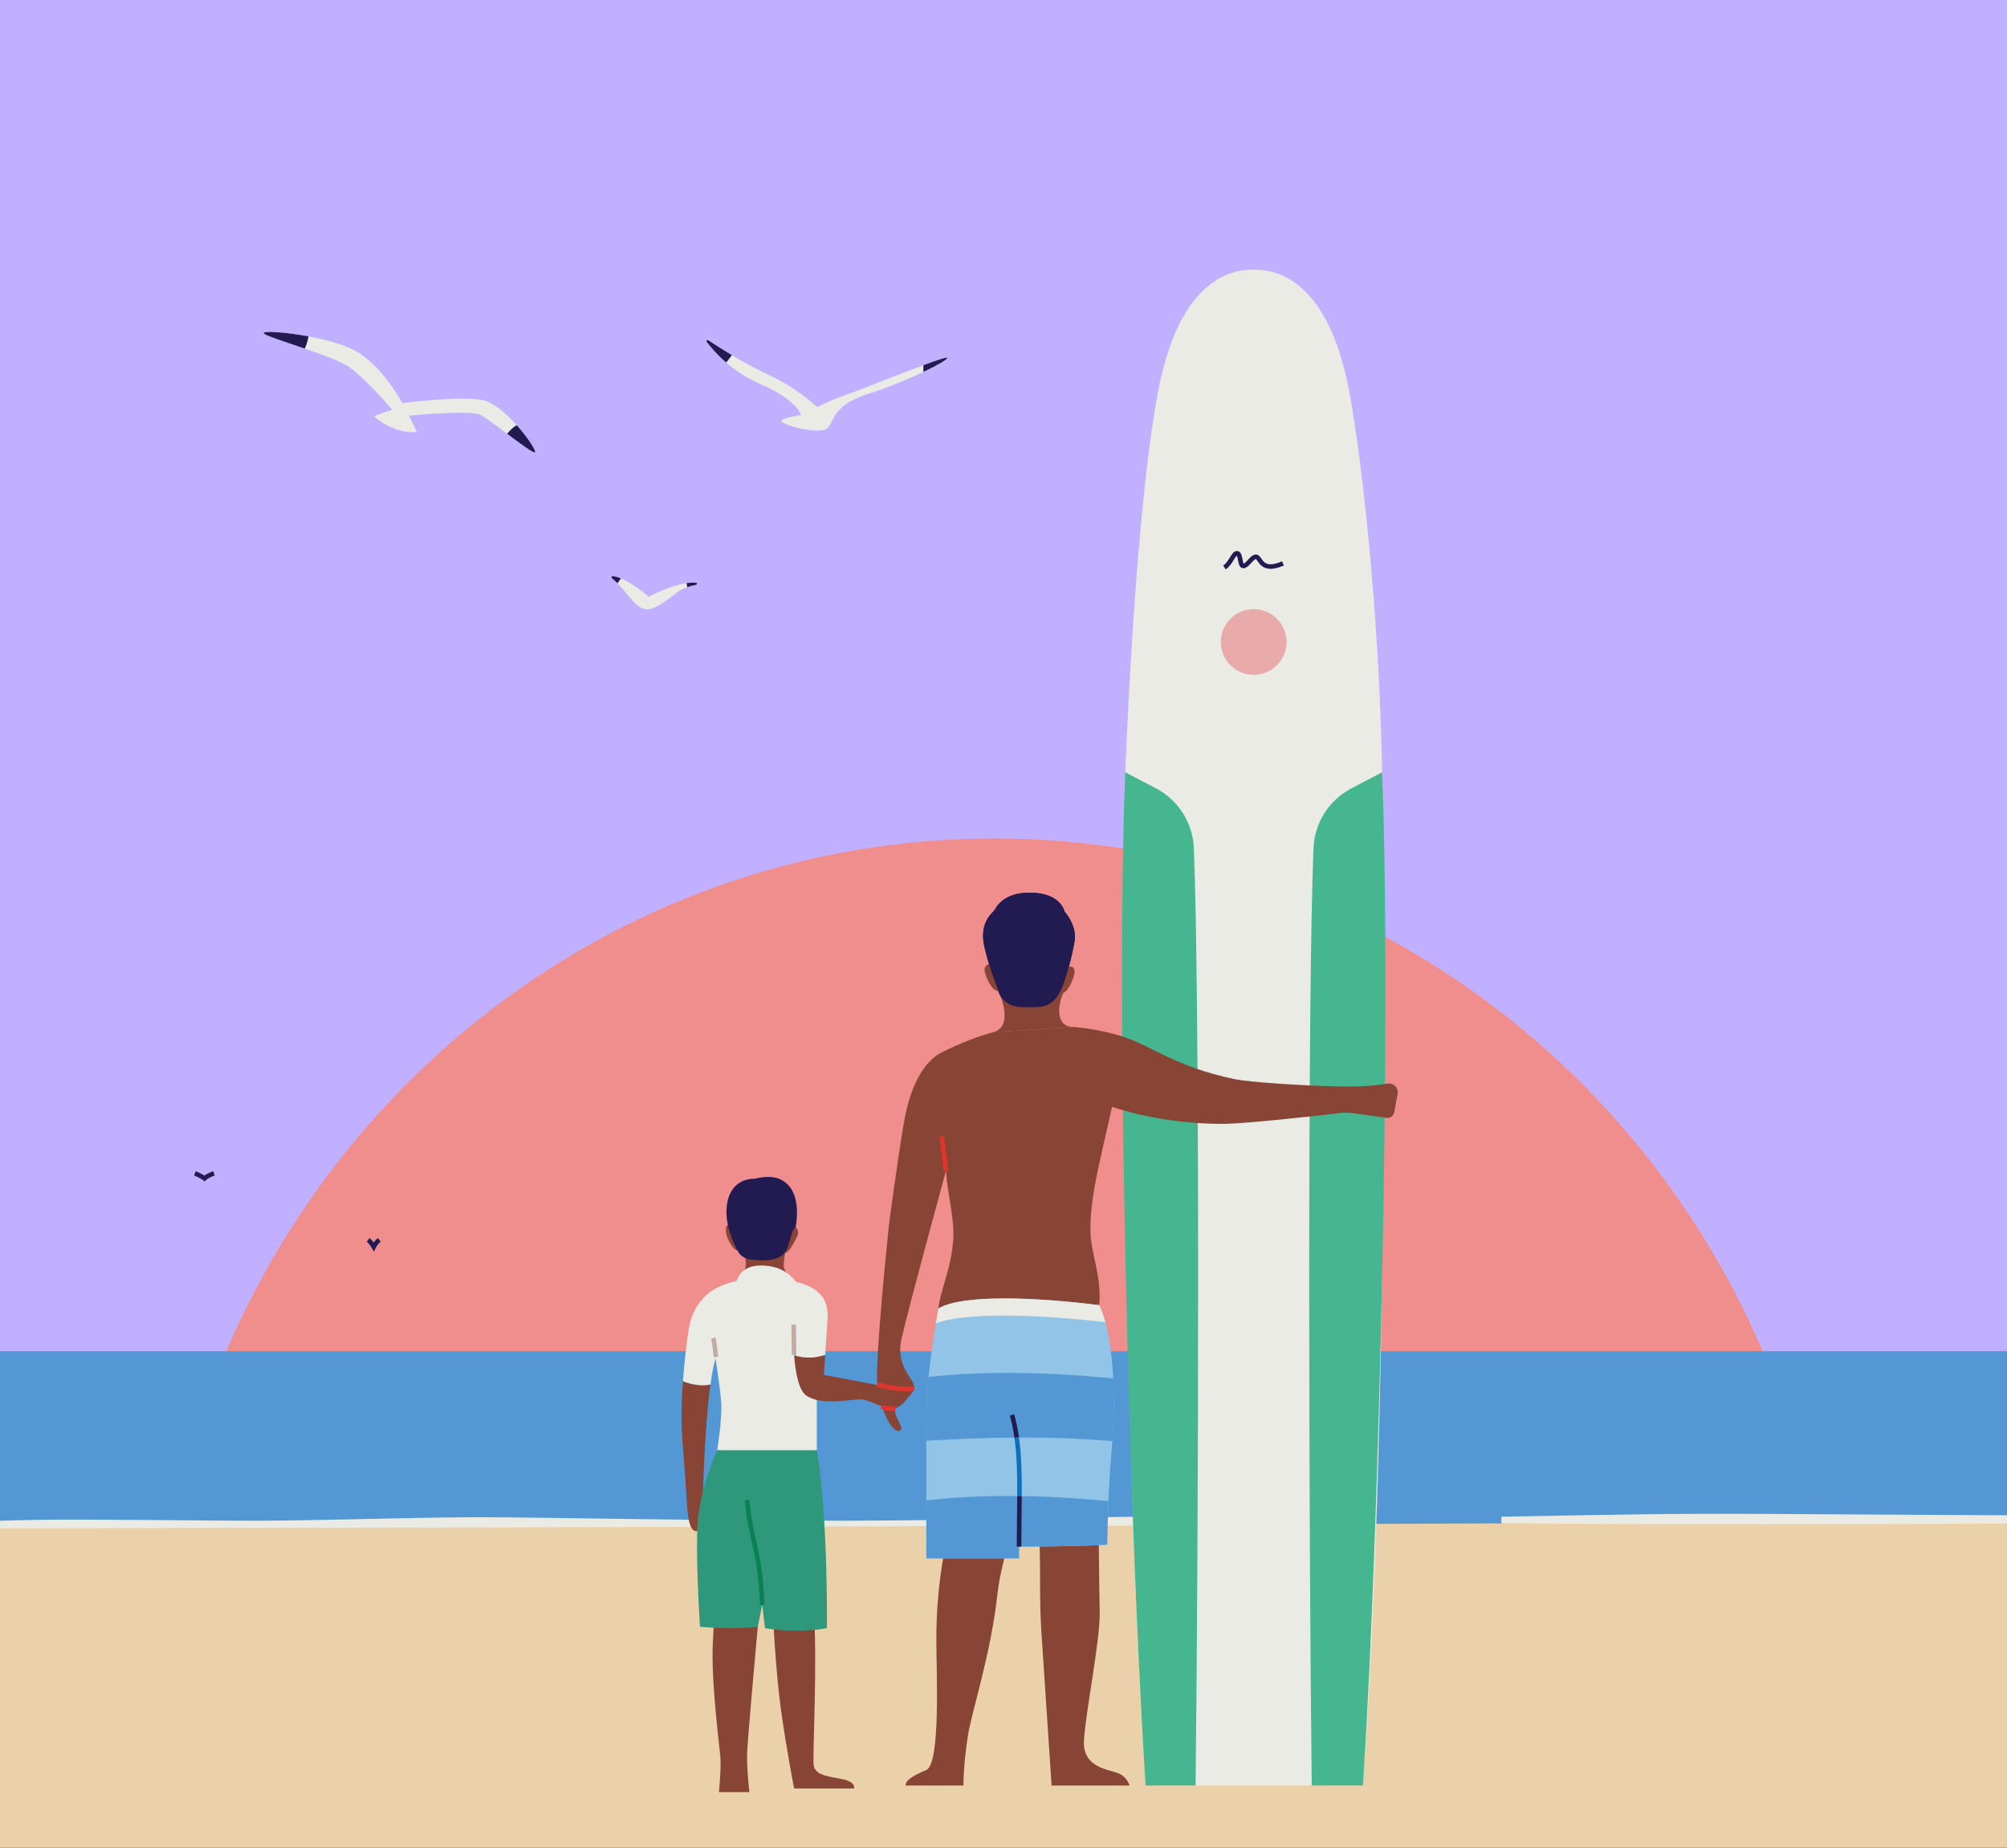 <svg fill="none" height="325" viewBox="0 0 353 325" width="353" xmlns="http://www.w3.org/2000/svg"><rect x="0" y="0" width="353" height="325" fill="#333333" stroke="none"/><path d="m662.619-96.506h-962.832v347.12h962.832z" fill="#c0b0ff"></path><path d="m317.263 258.759h-284.709c16.811-64.086 74.177-111.278 142.356-111.278s125.542 47.192 142.353 111.278z" fill="#f08e8e"></path><path d="m64.754 218.083s.521.406.983 1.213c0 0 .346-.752.983-1.213" stroke="#221b52" stroke-miterlimit="10" stroke-width=".8"></path><path d="m34.283 206.387s.887.296 1.679.882c0 0 .592-.546 1.679-.882" stroke="#221b52" stroke-miterlimit="10" stroke-width=".8"></path><path d="m662.619 237.75h-962.832v207.179h962.832z" fill="#ebd1aa"></path><path d="m478.747 237.663h-778.96v31.536s431.875-.625 609.801-1.431c196.331-.889 273.886-6.526 276.192-17.313 1.72-8.056-54.9-12.79-107.028-12.79z" fill="#5398d4"></path><path d="m406.35 265.026c-8.362.457-31.89 1.416-44.287 1.491-12.398.074-49.953-.306-62.912-.255-12.954.05-29.223.413-35.093.511v1.179s59.372.393 114.368-.183c54.996-.577 128.942-3.866 128.942-3.866v-1.429c-17.457.446-19.693 1.005-33.905 1.698-16.043.782-58.751.399-67.113.855z" fill="#ebebe6"></path><path d="m199.968 266.776c-7.35.052-28.771.624-50.298.701-16.319.061-37.234-.291-52.053-.487-6.432-.086-11.711-.141-14.97-.122-11.501.07-26.32.57-36.296.609-9.976.04-30.34-.319-39.906-.152-7.69.135-24.871.831-28.13.668v.852s106.262-.15 135.038-.269c26.601-.109 125.332-.312 125.332-.312v-1.154s-31.373-.386-38.722-.334z" fill="#ebebe6"></path><path d="m130.057 224.441s1.377-.739 1.092-2.688c-.286-1.949-1.464-1.847-1.464-1.847-.893.128-3.102-4.121-1.419-4.565l11.672.439s.796.719.24 1.765c-.556 1.045-1.403 2.846-2.061 2.78 0 0-.266 1.224-.271 2.188s.755 2.137 1.964 2.597" fill="#884536"></path><path d="m132.74 207.328s-3.82-.291-4.759 3.897c-.755 3.377.74 6.871 1.704 8.687.724 1.367 1.652 1.632 3.642 1.755 1.143.071 4.27.178 5.152-2.117.633-1.648.658-2.964 1.464-3.76 0 0 1.066-4.927-1.342-7.386-1.096-1.117-2.744-1.857-5.856-1.071z" fill="#221b52"></path><path d="m124.956 243.515c-1.02 7.453-1.301 18.772-1.301 18.772l-1.04 7.045c-1.587.056-1.699-3.035-1.949-7.3-.27-4.621-.831-9.661-.796-13.048.016-1.878.102-3.949.255-6.05 0 0 2.332 1.096 4.831.586z" fill="#884536"></path><path d="m139.98 225.441c-.694-.949-2.127-2.367-4.657-2.74-3.459-.51-5.137.725-5.759 2.597-1.413.326-2.561.775-3.454 1.219-1.892.944-4.305 3.132-4.963 7.218-.444 2.76-.796 6.004-1.021 9.192 0 0 2.332 1.097 4.831.587.25-1.837.546-3.428.893-4.571.398 2.607.949 6.433 1.02 8.132.112 2.698-.719 8.003-.719 8.003s13.314 1.107 17.512 0v-16.4c.469-.071.964-.184 1.479-.347.128-1.989.286-4.438.403-6.269.189-2.898-.744-5.453-5.575-6.611z" fill="#ebebe6"></path><path d="m176.916 273.03s-1.138 4.111-1.469 7.243c-1.118 10.488-4.581 20.915-5.214 25.067-.857 5.662-.77 8.713-.77 8.713h-10.177c0-.888 1.01-1.617 3.632-2.729 2.479-1.051 1.816-16.523 1.77-22.302-.087-11.912 2.255-19.701 2.255-19.701" fill="#884536"></path><path d="m182.645 268.863c.505 4.427.082 11.849.505 17.961.388 5.647 1.709 25.929 1.811 27.23h13.686s-.296-1.414-1.857-2.117c-1.56-.704-6.391-.908-6.141-5.734.25-4.831 2.867-17.711 2.77-22.542-.102-4.831-.199-17.109-.199-17.109l-10.565 2.316z" fill="#884536"></path><path d="m125.692 283.003s-.189 3.77-.301 5.662c-.408 6.913 1.224 18.813 1.331 20.701.108 1.887-.265 5.846-.265 5.846h5.351s-.489-4.198-.403-6.82c.087-2.622 1.877-22.267 1.877-22.267z" fill="#884536"></path><path d="m135.969 284.366s.449 9.544 1.393 16.364c.943 6.82 2.31 13.85 2.31 13.85h10.55s.357-1.051-1.74-1.571c-2.096-.526-5.203-.526-5.382-2.622-.178-2.097.715-18.778.005-27.383-.709-8.606-7.136 1.362-7.136 1.362z" fill="#884536"></path><path d="m126.155 255.079s-3.371 7.177-3.535 14.253c-.163 7.075.5 16.798.5 16.798s5.305.551 10.167 0l.775-3.867.495 4.111s5.137 1.021 10.886 0c0 0 .219-19.583-1.77-31.295h-17.512z" fill="#2f977a"></path><path d="m239.736 314.054h-38.249c-.035-.566-.071-1.143-.107-1.724-.005-.113-.01-.225-.02-.347-.005-.143-.016-.291-.026-.444-.01-.082-.01-.158-.015-.24-.107-1.846-.255-4.463-.429-7.458-.01-.127-.015-.26-.02-.393-.015-.224-.026-.448-.036-.673-.015-.178-.02-.352-.03-.53-2.602-48.696-3.857-126.59-2.469-164.328.025-.607-.444-1.49-.419-2.082 1.317-32.081 3.643-57.428 6.203-69.049 3.653-16.543 11.544-19.343 15.987-19.343.133 0 .261.005.398.01.133-.005.266-.01.398-.01 4.443 0 12.34 2.8 15.982 19.343 2.122 9.621 5.698 39.142 6.203 69.049.01.5-.291 1.046-.286 1.546.898 54.49.827 121.172-3.065 176.673z" fill="#ebebe6"></path><path d="m210.287 314.054h-8.799c-.036-.567-.072-1.143-.107-1.725-.005-.112-.016-.229-.021-.346-.01-.148-.02-.296-.025-.444-.011-.082-.011-.158-.016-.24-.148-2.392-.29-4.882-.428-7.458-.01-.127-.015-.26-.021-.393-.015-.224-.025-.448-.035-.673-.016-.178-.021-.352-.031-.53-2.601-48.696-4.346-126.871-2.959-164.609.026-.607.046-1.209.072-1.801l5.377 2.811c3.948 2.066 6.503 6.07 6.682 10.524 1.071 25.669.842 119.31.311 164.884z" fill="#46b690"></path><path d="m230.716 314.054h9.014c3.01-47.527 4.994-138.108 3.357-178.213l-5.377 2.811c-3.953 2.066-6.504 6.07-6.682 10.524-1.072 25.669-.842 119.31-.312 164.884z" fill="#46b690"></path><path d="m215.358 99.811c1.158-.745 1.612-2.637 2.265-2.494.652.138.392 2.285 1.091 2.239s1.505-1.658 2.189-1.627c.836.036.811 2.913 4.749 1.163" stroke="#221b52" stroke-miterlimit="10" stroke-width=".8"></path><path d="m220.504 118.701c3.192 0 5.779-2.588 5.779-5.78 0-3.191-2.587-5.779-5.779-5.779s-5.78 2.588-5.78 5.779c0 3.192 2.588 5.78 5.78 5.78z" fill="#e9aaaa"></path><path d="m244.017 190.601c-1.591.25-4.096.541-7.029.51-7.754-.076-17.533-.826-19.68-1.27-10.856-2.249-14.631-5.912-20.048-7.585-7.065-2.184-13.523-1.781-13.523-1.781s-1.592-.448-7.789.791c-3.658.735-7.958 2.658-10.315 3.836-2.357 1.179-5.346 4.515-6.693 12.61-1.311 7.881-2.576 17.66-2.576 17.66s-2.504 23.71-2.061 28.133c.444 4.418 2.745 8.947 4.051 8.101.78-.505-1.449-2.877-.857-3.908.591-1.03 2.994-1.933 3.285-3.555.296-1.622-3.387-3.387-2.209-8.693 1.178-5.305 7.81-29.494 7.81-29.494.291 4.361 1.525 8.488 1.285 11.977-.362 5.3-2.387 9.345-2.611 12.212l28.285-.592c.429-5.3-1.474-9.003-1.545-12.916-.112-6.07 1.647-12.181 3.79-21.96 0 0 8.549 3.096 19.787 2.999 3.347-.03 15.921-1.341 19.992-1.882.851-.112 1.714-.112 2.565.005l5.959.822c.632.086 1.219-.342 1.336-.97l.633-3.484c.01-.974-.857-1.734-1.822-1.581z" fill="#884536"></path><path d="m195.653 253.471c-.025.327-.051.643-.081.944-.301 3.229-.49 6.662-.613 9.611-.183 4.366-.214 7.672-.214 7.672-5.887.341-15.512.342-15.512.342v2.071h-16.299s-.005-4.637-.01-10.213c0-3.428 0-7.208 0-10.483 0-2.04 0-3.882.005-5.325.006-1.699.159-3.77.378-5.897.607-5.821 1.734-12.039 1.734-12.039 4.224-2.571 17.477-1.974 28.286-.592 1.515 3.163 2.224 8.03 2.469 12.881.204 4.004.092 7.998-.148 11.028z" fill="#91c4e6"></path><path d="m195.654 253.472c-10.769-.908-21.701-.74-32.724-.056 0-2.041 0-3.882.005-5.326.005-1.699.158-3.77.378-5.897 10.044-1.102 20.98-.862 32.489.25.204 4.004.091 7.999-.148 11.029z" fill="#5398d4"></path><path d="m194.959 264.026c-.183 4.366-.214 7.672-.214 7.672-5.887.342-15.512.342-15.512.342v2.071h-16.299s-.005-4.637-.01-10.213c9.907-1.142 20.685-.943 32.035.128z" fill="#5398d4"></path><path d="m194.424 232.558c-11.1-1.291-24.501-1.877-29.816.219.26-1.602.443-2.622.443-2.622 4.224-2.566 17.477-1.969 28.286-.592.419.883.776 1.888 1.082 2.995z" fill="#ebebe6"></path><path d="m178.825 252.851c-.199-1.382-.469-2.708-.837-3.994" stroke="#221b52" stroke-miterlimit="10" stroke-width=".8"></path><path d="m179.314 263.143c.02-3.816-.051-7.192-.495-10.294" stroke="#0c70ba" stroke-miterlimit="10" stroke-width=".8"></path><path d="m179.233 272.04c.005-3.224.066-6.172.082-8.896" stroke="#221b52" stroke-miterlimit="10" stroke-width=".8"></path><path d="m131.404 263.807c.55 6.8 2.321 8.84 2.652 18.451" stroke="#0a8055" stroke-miterlimit="10" stroke-width=".8"></path><path d="m160.776 244.152c-.566 1.102-1.816 3.055-3.29 3.55-1.469.5-4.183-1.352-5.835-1.545-1.658-.194-7.009 1.265-9.846-.704-1.331-.924-1.902-4.046-2.132-7.096.434.163 2.622.888 5.474-.031-.128 1.985-.23 3.505-.23 3.505s9.845 1.841 11.697 2.219c2.556.53 4.157.097 4.157.097z" fill="#884536"></path><g stroke-miterlimit="10" stroke-width=".8"><path d="m154.292 243.509s3.673 1.204 6.484.643" stroke="#e0352f"></path><path d="m155.119 247.376s.704.597 2.367.326" stroke="#e0352f"></path><path d="m139.669 238.326s-.072-3.943-.077-5.351" stroke="#c1aba2"></path><path d="m125.446 235.352s.215.704.485 3.331" stroke="#c1aba2"></path><path d="m166.372 205.966-.745-6.07" stroke="#e0352f"></path></g><path d="m173.983 169.578s-1.122.194-.73 1.53c.388 1.342 1.316 3.24 2.337 3.194 0 0 2.989 6.091-.837 7.238l14.248-.898c-2.852.179-3.372-2.836-1.964-6.044 0 0 .632 0 1.51-2 .877-2 .341-2.678-.439-2.581" fill="#e38485"></path><path d="m175.039 159.953c-.438.627-2.928 2.25-1.872 6.688s2.097 6.504 2.423 7.661c.327 1.158 1.505 2.827 4.326 2.842 1.071.005.984.01 1.877.01 1.78 0 3.872-.199 5.249-4.076 1.378-3.877 1.954-7.504 1.954-7.504s.607-2.438-1.77-5.254c0 0-.617-3.315-6.162-3.315-4.841 0-6.03 2.938-6.03 2.938z" fill="#221b52"></path><path d="m173.984 169.579s-1.122.194-.729 1.53c.387 1.342 1.316 3.239 2.336 3.193 0 0 2.989 6.091-.837 7.239l14.248-.898c-2.852.179-3.372-2.836-1.964-6.045 0 0 .632 0 1.51-1.999.877-2 .342-2.678-.439-2.582" fill="#884536"></path><path d="m175.039 159.955c-.439.627-2.929 2.249-1.873 6.687s2.097 6.504 2.423 7.662c.327 1.158 1.505 2.826 4.326 2.841 1.071.006.985.011 1.877.011 1.781 0 3.872-.199 5.249-4.076 1.378-3.877 1.954-7.504 1.954-7.504s.607-2.438-1.77-5.254c0 0-.617-3.316-6.162-3.316-4.841 0-6.03 2.938-6.03 2.938z" fill="#221b52"></path><path d="m166.603 62.953c0 .287-1.712 1.285-4.189 2.466-2.677 1.272-6.245 2.756-9.526 3.794-6.327 1.999-5.993 4.529-7.259 5.992-1.266 1.466-8.14-.51-8.212-1.131-.061-.544 3.465-1.07 3.465-1.07s-.558-2.602-7.245-5.509c-2.411-1.051-4.378-2.411-5.908-3.728-1.654-1.42-2.795-2.785-3.435-3.635-.136-.178.082-.411.271-.287.9.595 2.41 1.569 4.171 2.626 1.956 1.171 4.218 2.435 6.294 3.38 5.109 2.323 8.733 5.759 8.733 5.759s1.866-1.065 5.328-2.267c2.236-.775 8.889-3.465 13.32-5.108 2.432-.905 4.195-1.492 4.195-1.28z" fill="#ebebe6"></path><path d="m166.603 62.953c0 .287-1.712 1.285-4.189 2.466h-.006v-1.184c2.432-.905 4.195-1.492 4.195-1.28z" fill="#221b52"></path><path d="m128.733 62.47-1.004 1.296c-1.654-1.42-2.795-2.785-3.435-3.635-.136-.178.082-.411.271-.287.9.595 2.41 1.569 4.171 2.626z" fill="#221b52"></path><path d="m94.099 79.573c-.287.173-2.583-1.548-4.912-3.289-1.965-1.471-3.948-2.96-4.774-3.348-1.803-.847-12.481.167-12.481.167l1.381 2.865s-1.487.316-3.82-.531c-2.331-.85-3.712-2.228-3.712-2.228l3.165-1.171s-4.543-5.405-7.62-7.527c-1.399-.966-4.628-2.143-7.726-3.202-3.704-1.266-7.227-2.365-7.227-2.737s3.754-.173 7.877.589c3.305.616 6.85 1.59 8.881 2.91 4.559 2.971 7.646 8.838 7.646 8.838s9.852-1.306 13.989-.566c1.97.353 4.298 2.389 6.141 4.46 2.028 2.278 3.47 4.601 3.191 4.768z" fill="#ebebe6"></path><path d="m54.259 59.167c-.207 1.301-.658 2.143-.658 2.143-3.704-1.266-7.227-2.365-7.227-2.737s3.754-.173 7.877.589z" fill="#221b52"></path><path d="m94.099 79.573c-.287.172-2.583-1.548-4.912-3.289 0 0 1.123-1.301 1.72-1.479 2.028 2.278 3.47 4.601 3.191 4.768z" fill="#221b52"></path><path d="m122.417 102.872c-.44.077-.979.205-1.537.396-.632.22-1.287.528-1.853.964-.701.539-3.396 2.771-4.925 2.941-2.055.229-3.496-2.554-5.49-4.577-.303-.31-.622-.605-.959-.865-.188-.144-.055-.438.178-.401.34.053.794.17 1.378.411 1.128.465 2.735 1.397 4.893 3.226 0 0 3.603-1.933 6.648-2.392.579-.088 1.136-.122 1.646-.08.221.019.239.337.021.377z" fill="#ebebe6"></path><path d="m109.209 101.741-.597.855c-.303-.31-.622-.605-.959-.865-.188-.144-.055-.438.178-.401.34.053.794.17 1.378.411z" fill="#221b52"></path><path d="m122.418 102.872c-.441.077-.98.204-1.538.395h-.002l-.128-.692c.579-.088 1.137-.123 1.646-.08.221.018.239.337.022.377z" fill="#221b52"></path></svg>